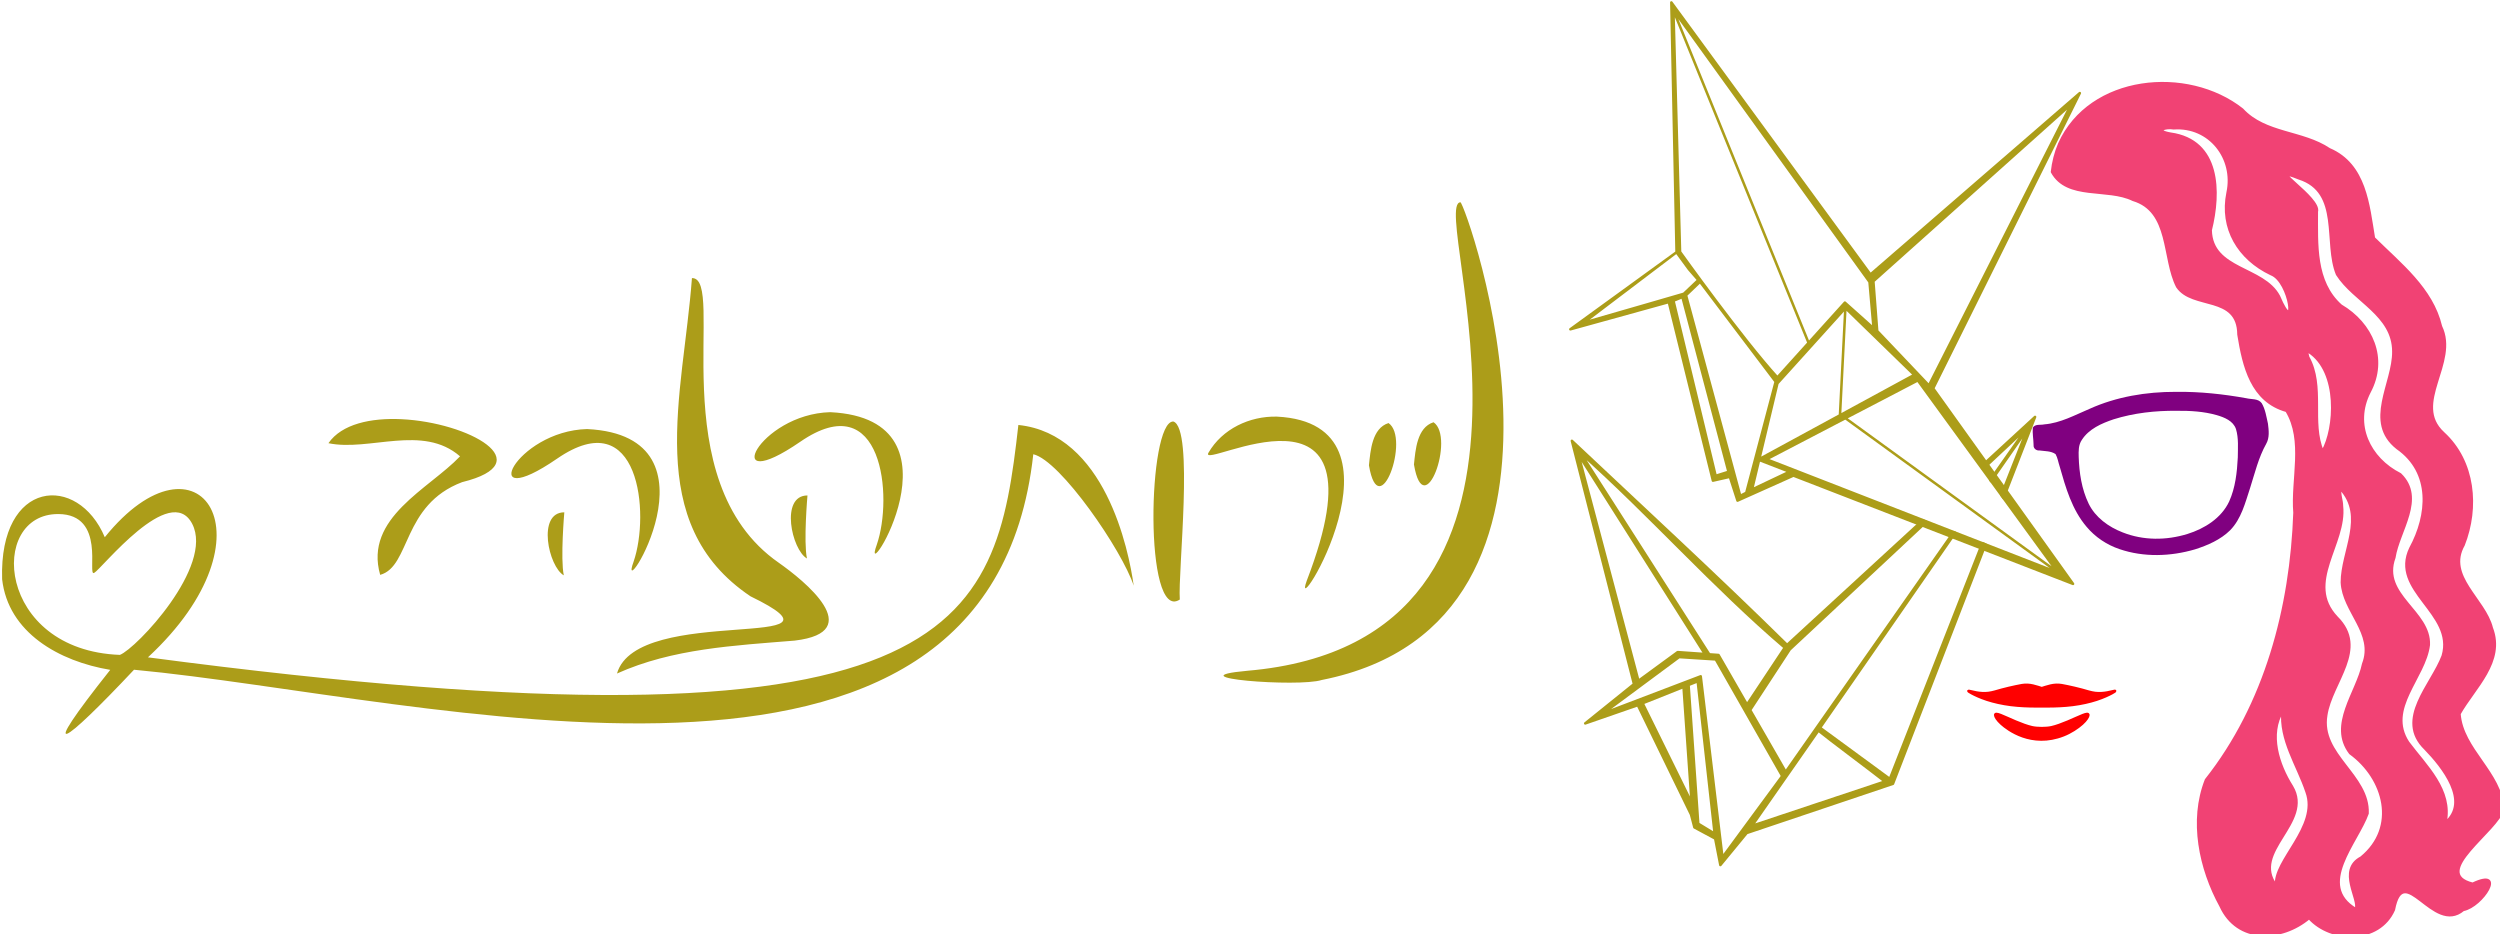 <svg xmlns="http://www.w3.org/2000/svg" id="svg1" version="1.1" viewBox="0 0 200.429 74.908" height="283.116" width="757.526">
  
  <defs id="defs1"></defs>
  <g transform="matrix(0.265,0,0,0.265,83.396,-14.117)" id="g2">
    <path d="m 300.972,179.407 -16.315,15.015 c 0.181,0.249 0.363,0.497 0.544,0.745 l 13.239,-12.391 -11.034,15.689 c 0.087,0.12 0.175,0.24 0.262,0.36 l 11.019,-15.83 -7.906,20.032 c 0.222,0.305 0.441,0.609 0.66,0.91 z m -140.119,7.232 18.784,73.602 -14.752,11.881 15.91,-5.521 16.104,33.099 1.019,3.877 6.286,3.384 1.566,8.012 7.968,-9.693 44.242,-14.894 27.993,-72.398 c -0.314,-0.122 -0.629,-0.245 -0.949,-0.369 l -27.984,71.302 -21.113,-15.483 40.882,-58.968 c -0.162,-0.063 -0.325,-0.126 -0.488,-0.189 l -50.788,72.506 -10.76,-18.709 11.975,-18.315 41.332,-38.615 c -0.378,-0.147 -0.757,-0.294 -1.137,-0.442 l -40.994,37.682 C 204.878,227.626 182.564,207.089 160.853,186.639 Z m 2.582,3.622 c 21.206,18.92 40.239,40.539 61.814,58.95 l -11.422,17.217 -8.624,-14.994 -2.792,-0.197 z m -0.644,0.435 38.293,60.448 -8.235,-0.58 -11.872,8.683 z m 30.499,61.356 11.084,0.709 20.105,35.305 -18.085,24.576 -6.576,-54.765 -29.592,11.268 z m 5.627,7.328 5.124,46.108 -4.974,-3.027 -2.927,-41.974 z m -4.29,1.71 2.446,35.066 -14.832,-30.129 z m 40.793,13.203 c 2.724,2.272 16.578,12.588 20.125,15.417 l -40.211,13.404 z" style="baseline-shift:baseline;display:inline;overflow:visible;opacity:1;vector-effect:none;fill:#ac9d19;fill-opacity:1;stroke:#ac9d19;stroke-width:0.775;stroke-linecap:round;stroke-linejoin:round;stroke-miterlimit:0.8;stroke-opacity:1;paint-order:fill markers stroke;enable-background:accumulate;stop-color:#000000;stop-opacity:1" id="path17"></path>
    <path d="m 191.362,55.887 41.116,101.167 z m 52.224,90.61 -1.659,32.959 z m -0.085,33.219 66.426,48.218 z m -52.558,-125.698 1.58,75.605 3.735,5.097 2.841,3.278 -4.381,4.154 c 0,0 -20.234,5.882 -30.349,8.772 l 28.156,-21.344 -32.131,23.312 29.777,-8.237 13.35,54.025 5.116,-1.164 2.324,7.206 16.911,-7.574 84.587,32.763 L 270.149,170.777 314.509,81.438 251.175,136.304 Z m 0.611,2.273 59.348,82.283 1.222,14.008 -8.684,-7.757 -20.421,22.634 C 212.074,155.419 193.564,129.48 193.564,129.48 Z m 120.352,28.512 -42.999,84.991 c -0.035,0.005 -0.069,0.014 -0.103,0.024 l -15.595,-16.409 -1.154,-15.059 z m -112.289,53.715 22.885,30.23 -8.894,33.614 -1.834,0.924 -16.407,-60.692 z m -5.332,4.62 13.951,52.877 -3.893,1.217 -12.77,-52.982 z m 49.323,3.312 20.815,20.243 -47.178,25.64 9.455,3.653 -11.351,5.377 7.673,-32.108 z m 21.89,21.902 42.333,58.136 -88.12,-34.268 z" style="display:inline;fill:#ac9d19;fill-opacity:0.996;stroke:#ac9d19;stroke-width:0.775;stroke-linecap:round;stroke-linejoin:round;stroke-miterlimit:0;stroke-dasharray:none;stroke-opacity:1;paint-order:markers stroke fill" id="path9"></path>
    <path d="m 343.619,171.816 -0.101,0.002 c -8.913,-0.018 -17.919,1.464 -26.077,5.152 -4.436,1.873 -8.791,4.299 -13.686,4.691 -1.162,0.27 -2.737,-0.187 -3.459,0.986 -0.156,1.744 0.204,3.504 0.232,5.259 -0.11,1.038 0.836,1.763 1.823,1.651 1.606,0.235 3.437,0.122 4.824,1.102 0.651,1.135 0.823,2.506 1.245,3.742 1.815,6.393 3.73,13.078 8.132,18.235 2.619,3.136 6.12,5.466 9.985,6.77 7.338,2.508 15.444,2.236 22.829,0.064 3.846,-1.231 7.715,-2.905 10.629,-5.778 3.378,-3.453 4.553,-8.305 6.025,-12.753 1.449,-4.526 2.538,-9.227 4.885,-13.403 1.048,-1.842 0.78,-4.067 0.53,-6.078 -0.481,-2.101 -0.778,-4.339 -1.897,-6.218 -1.063,-1.461 -3.1,-1.096 -4.631,-1.487 -6.976,-1.258 -14.054,-2.017 -21.15,-1.935 z m 0.159,5.738 c 4.073,-0.043 8.226,0.186 12.152,1.307 2.32,0.678 4.986,1.724 5.83,4.223 0.835,2.781 0.565,5.774 0.547,8.6 -0.232,4.541 -0.73,9.108 -2.608,13.306 -2.377,5.062 -7.472,8.229 -12.656,9.838 -6.371,1.957 -13.292,2 -19.551,-0.479 -4.273,-1.652 -8.284,-4.528 -10.323,-8.739 -2.104,-4.372 -2.837,-9.289 -2.994,-14.099 -0.052,-1.751 -0.093,-3.626 0.94,-5.136 2.133,-3.35 6.003,-5.027 9.628,-6.251 6.137,-1.919 12.621,-2.632 19.034,-2.57 z" style="baseline-shift:baseline;display:inline;overflow:visible;vector-effect:none;fill:#800080;stroke-width:0.775;stroke-linecap:round;stroke-linejoin:round;stroke-miterlimit:0.8;paint-order:fill markers stroke;enable-background:accumulate;stop-color:#000000" id="path34"></path>
    <path d="m 298.66,260.462 c -1.119,-0.046 -2.194,0.182 -3.507,0.468 -1.313,0.286 -2.866,0.628 -4.282,1.016 -1.416,0.388 -2.695,0.823 -3.986,0.983 -1.291,0.16 -2.593,0.046 -3.678,-0.148 -1.085,-0.194 -1.952,-0.468 -2.261,-0.491 -0.063,-0.005 -0.103,3.6e-4 -0.118,0.017 -2.6e-4,3.2e-4 -7.7e-4,0.002 -0.002,0.003 l -0.002,0.002 -0.002,0.002 c -6.1e-4,0.002 -0.002,0.006 -0.003,0.008 -0.009,0.08 0.309,0.304 1.004,0.677 0.937,0.503 2.559,1.28 4.626,1.953 2.067,0.674 4.579,1.245 7.206,1.576 2.627,0.331 5.368,0.422 7.344,0.422 h 4.016 c 1.976,0 4.717,-0.091 7.344,-0.422 2.627,-0.331 5.139,-0.902 7.206,-1.576 2.067,-0.674 3.69,-1.451 4.626,-1.953 0.695,-0.373 1.012,-0.597 1.004,-0.677 v -0.002 l -0.002,-0.002 c -6.4e-4,-0.002 -7.8e-4,-0.004 -0.002,-0.005 v -0.002 l -0.002,-0.002 -0.002,-0.002 c -0.015,-0.017 -0.055,-0.023 -0.118,-0.018 -0.308,0.023 -1.177,0.296 -2.262,0.491 -1.085,0.194 -2.386,0.308 -3.677,0.148 -1.291,-0.16 -2.571,-0.594 -3.987,-0.983 -1.416,-0.388 -2.969,-0.731 -4.282,-1.016 -1.313,-0.286 -2.388,-0.514 -3.507,-0.468 -1.119,0.046 -2.283,0.365 -3.277,0.674 -0.384,0.119 -0.742,0.236 -1.072,0.344 -0.33,-0.108 -0.687,-0.225 -1.071,-0.344 -0.994,-0.308 -2.159,-0.628 -3.278,-0.674 z m -9.334,8.81 c -0.275,-0.011 -0.41,0.09 -0.406,0.324 0.008,0.468 0.574,1.47 1.906,2.665 1.897,1.701 9.065,7.218 18.719,3.448 2.213,-0.864 4.313,-2.253 5.645,-3.448 1.333,-1.195 1.898,-2.197 1.906,-2.665 0.008,-0.468 -0.541,-0.404 -1.648,0.024 -1.106,0.428 -2.77,1.22 -4.514,1.955 -1.744,0.735 -3.57,1.413 -4.983,1.728 -1.598,0.356 -4.285,0.357 -5.887,0 -1.413,-0.315 -3.239,-0.993 -4.983,-1.728 -1.744,-0.735 -3.408,-1.527 -4.514,-1.955 -0.553,-0.214 -0.967,-0.337 -1.242,-0.348 z" style="display:inline;fill:#ff0000;fill-opacity:1;stroke:#ff0000;stroke-width:0.775;stroke-linecap:round;stroke-linejoin:round;stroke-miterlimit:0.8;stroke-dasharray:none;stroke-opacity:1;paint-order:fill markers stroke" id="path37"></path>
    <path d="m 306.114,105.281 c 4.585,8.426 16.797,4.628 24.505,8.433 11.438,3.425 8.977,17.642 13.371,26.272 4.632,6.91 18.441,2.252 18.54,14.498 1.557,9.601 3.945,20.109 14.537,23.069 5.466,9.022 1.592,20.678 2.41,30.822 -1.019,28.727 -8.703,57.991 -26.777,80.839 -4.857,12.32 -1.785,26.836 4.416,38.142 5.083,11.213 18.346,10.702 26.769,3.638 6.632,7.388 21.157,7.684 25.624,-2.499 2.937,-15.245 11.942,7.697 21.015,0.044 5.764,-1.103 13.207,-12.831 2.838,-7.878 -13.19,-3.273 7.68,-16.129 9.191,-22.657 -0.621,-10.919 -12.417,-17.967 -13.195,-28.773 4.489,-7.961 13.666,-15.793 9.761,-25.985 -2.145,-8.657 -13.879,-15.615 -8.514,-25.104 4.474,-11.332 3.256,-25.265 -6.101,-33.82 -9.779,-8.966 4.577,-21.239 -0.76,-32.292 -2.688,-11.42 -12.391,-18.889 -20.28,-26.724 -1.662,-9.948 -2.545,-22.186 -13.46,-26.865 -8.181,-5.495 -19.436,-4.525 -26.355,-12.038 -16.611,-13.118 -46.098,-10.257 -55.337,10.376 -1.16,2.701 -1.879,5.583 -2.198,8.503 z m 36.801,-13.212 c 10.944,-0.761 18.556,9.124 16.331,19.476 -2.219,10.849 3.363,20.011 13.116,24.641 6.006,2.231 7.785,19.466 2.373,6.73 -4.703,-8.92 -20.364,-7.78 -20.644,-20.004 2.864,-11.492 2.806,-27.1 -12.158,-29.189 -4.833,-0.85 -1.757,-2.106 0.982,-1.654 z m 37.896,15.144 c 12.901,4.103 7.609,19.552 11.552,29.06 5.129,8.105 16.994,12.19 17.02,23.348 0.12,9.619 -8.835,21.343 1.192,29.221 10.548,7.368 9.404,20.279 3.968,30.286 -6.203,12.922 13.595,19.561 9.797,32.544 -3.259,8.77 -14.505,19.24 -5.297,28.13 5.342,5.508 13.652,15.979 6.074,22.355 2.068,-9.862 -5.885,-17.047 -11.298,-24.286 -6.711,-10.295 5.02,-19.511 6.258,-29.468 0.474,-10.16 -14.6,-15.016 -10.428,-26.425 1.257,-8.139 9.322,-17.958 1.793,-25.221 -9.394,-4.731 -14.355,-15.046 -9.298,-24.901 5.392,-10.063 0.692,-20.66 -8.641,-26.129 -8.057,-7.197 -7.277,-18.61 -7.304,-28.401 1.24,-4.167 -16.022,-14.459 -5.389,-10.112 z m 2.916,52.445 c 9.354,6.031 8.17,23.363 4.234,30.154 -3.737,-8.678 0.526,-19.609 -4.364,-28.475 0.015,-0.251 -0.665,-1.568 0.131,-1.679 z m 9.619,41.45 c 7.806,8.44 0.473,18.895 0.465,28.356 0.401,8.795 10.057,15.397 6.448,24.686 -1.805,8.678 -10.47,18.458 -3.941,26.992 10.464,7.583 14.493,22.438 3.324,31.584 -7.238,3.786 -0.298,12.723 -1.608,15.625 -12.208,-7.277 0.41,-20.23 3.52,-28.99 0.471,-11.538 -14.534,-17.625 -12.505,-29.702 1.485,-10.029 12.776,-20.108 3.17,-29.62 -9.859,-10.469 2.873,-22.282 1.587,-33.69 0.013,-1.729 -0.847,-3.53 -0.46,-5.242 z m -17.484,67.188 c -0.861,8.796 4.565,16.462 7.279,24.558 3.858,10.559 -10.128,20.877 -9.195,28.382 -7.993,-10.395 11.28,-19.052 4.743,-30.018 -4.179,-6.627 -7.174,-15.808 -2.828,-22.923 z" style="display:inline;opacity:1;fill:#f14274;fill-opacity:1;stroke:#f14274;stroke-width:0.775;stroke-linecap:round;stroke-linejoin:round;stroke-miterlimit:0.8;stroke-dasharray:none;stroke-opacity:1;paint-order:fill markers stroke" id="path42"></path>
  </g>
  <path d="m 117.085,16.217 c -2.636,0.134 10.772,35.173 -17.085,37.56 -6.059,0.548 4.117,1.34 5.968,0.738 23.652,-4.667 11.481,-38.317 11.117,-38.299 z m -61.611,6.076 c -0.692,9.362 -4.007,19.674 4.693,25.513 9.358,4.548 -9.091,0.556 -10.702,6.191 4.452,-2.004 9.429,-2.243 14.247,-2.639 5.893,-0.697 0.712,-4.844 -1.268,-6.235 -9.513,-6.599 -4.177,-22.878 -6.97,-22.829 z m 11.099,10.751 c -5.788,0.146 -9.011,6.913 -2.409,2.369 6.602,-4.544 7.457,4.423 6.127,8.263 -1.459,3.972 7.663,-10.065 -3.718,-10.631 z m 35.801,0.357 c -2.182,-0.053 -4.383,0.978 -5.495,2.905 -0.846,1.536 14.707,-7.466 7.889,10.239 -1.459,3.975 8.985,-12.578 -2.394,-13.144 z m -70.185,0.206 c -2.444,-0.117 -4.793,0.379 -5.858,1.924 3.276,0.687 7.555,-1.552 10.55,1.054 -2.482,2.614 -7.712,4.924 -6.402,9.503 2.449,-0.685 1.741,-5.61 6.57,-7.434 6.354,-1.564 0.517,-4.79 -4.86,-5.047 z m 61.884,0.186 c -2.059,-0.089 -2.375,16.182 0.513,14.273 -0.161,-2.224 1.151,-13.708 -0.513,-14.273 z m 20.856,0.059 c -1.329,0.418 -1.449,2.228 -1.57,3.388 0.813,4.818 3.332,-2.185 1.57,-3.388 z m -3.609,0.065 c -1.329,0.418 -1.448,2.228 -1.57,3.388 0.813,4.817 3.333,-2.187 1.57,-3.388 z m -29.676,0.153 c -1.828,16.166 -4.377,27.291 -69.783,18.629 10.514,-9.741 4.045,-18.924 -3.461,-9.629 -2.154,-5.123 -8.481,-4.669 -8.23,3.366 0.481,4.282 4.575,6.588 8.668,7.267 -6.02,7.584 -3.803,6.066 1.906,-0.01 23.497,2.204 68.579,14.872 72.096,-17.276 2.176,0.498 7.123,7.711 8.052,10.539 -0.403,-2.91 -2.314,-12.164 -9.247,-12.886 z m -34.566,0.327 c -5.788,0.146 -9.011,6.913 -2.409,2.369 6.602,-4.544 7.457,4.423 6.127,8.263 -1.459,3.972 7.663,-10.065 -3.718,-10.631 z m 17.658,5.324 c -2.213,0.003 -1.267,4.356 -0.041,5.054 -0.284,-1.327 0.041,-5.054 0.041,-5.054 z m -60.06,1.49 c 3.854,0.022 2.281,5.022 2.87,4.72 0.589,-0.303 6.103,-7.34 7.864,-3.933 1.76,3.407 -4.489,10.001 -5.798,10.505 -9.893,-0.37 -10.598,-11.324 -4.936,-11.291 z m 40.566,-0.138 c -2.213,0.003 -1.267,4.356 -0.041,5.054 -0.284,-1.327 0.041,-5.054 0.041,-5.054 z" style="display:inline;fill:#ac9d19;fill-opacity:1;stroke:none;stroke-width:0.538;stroke-linecap:round;stroke-linejoin:round;stroke-miterlimit:0.8;stroke-dasharray:none;stroke-opacity:1;paint-order:fill markers stroke" id="path49"></path>
</svg>
